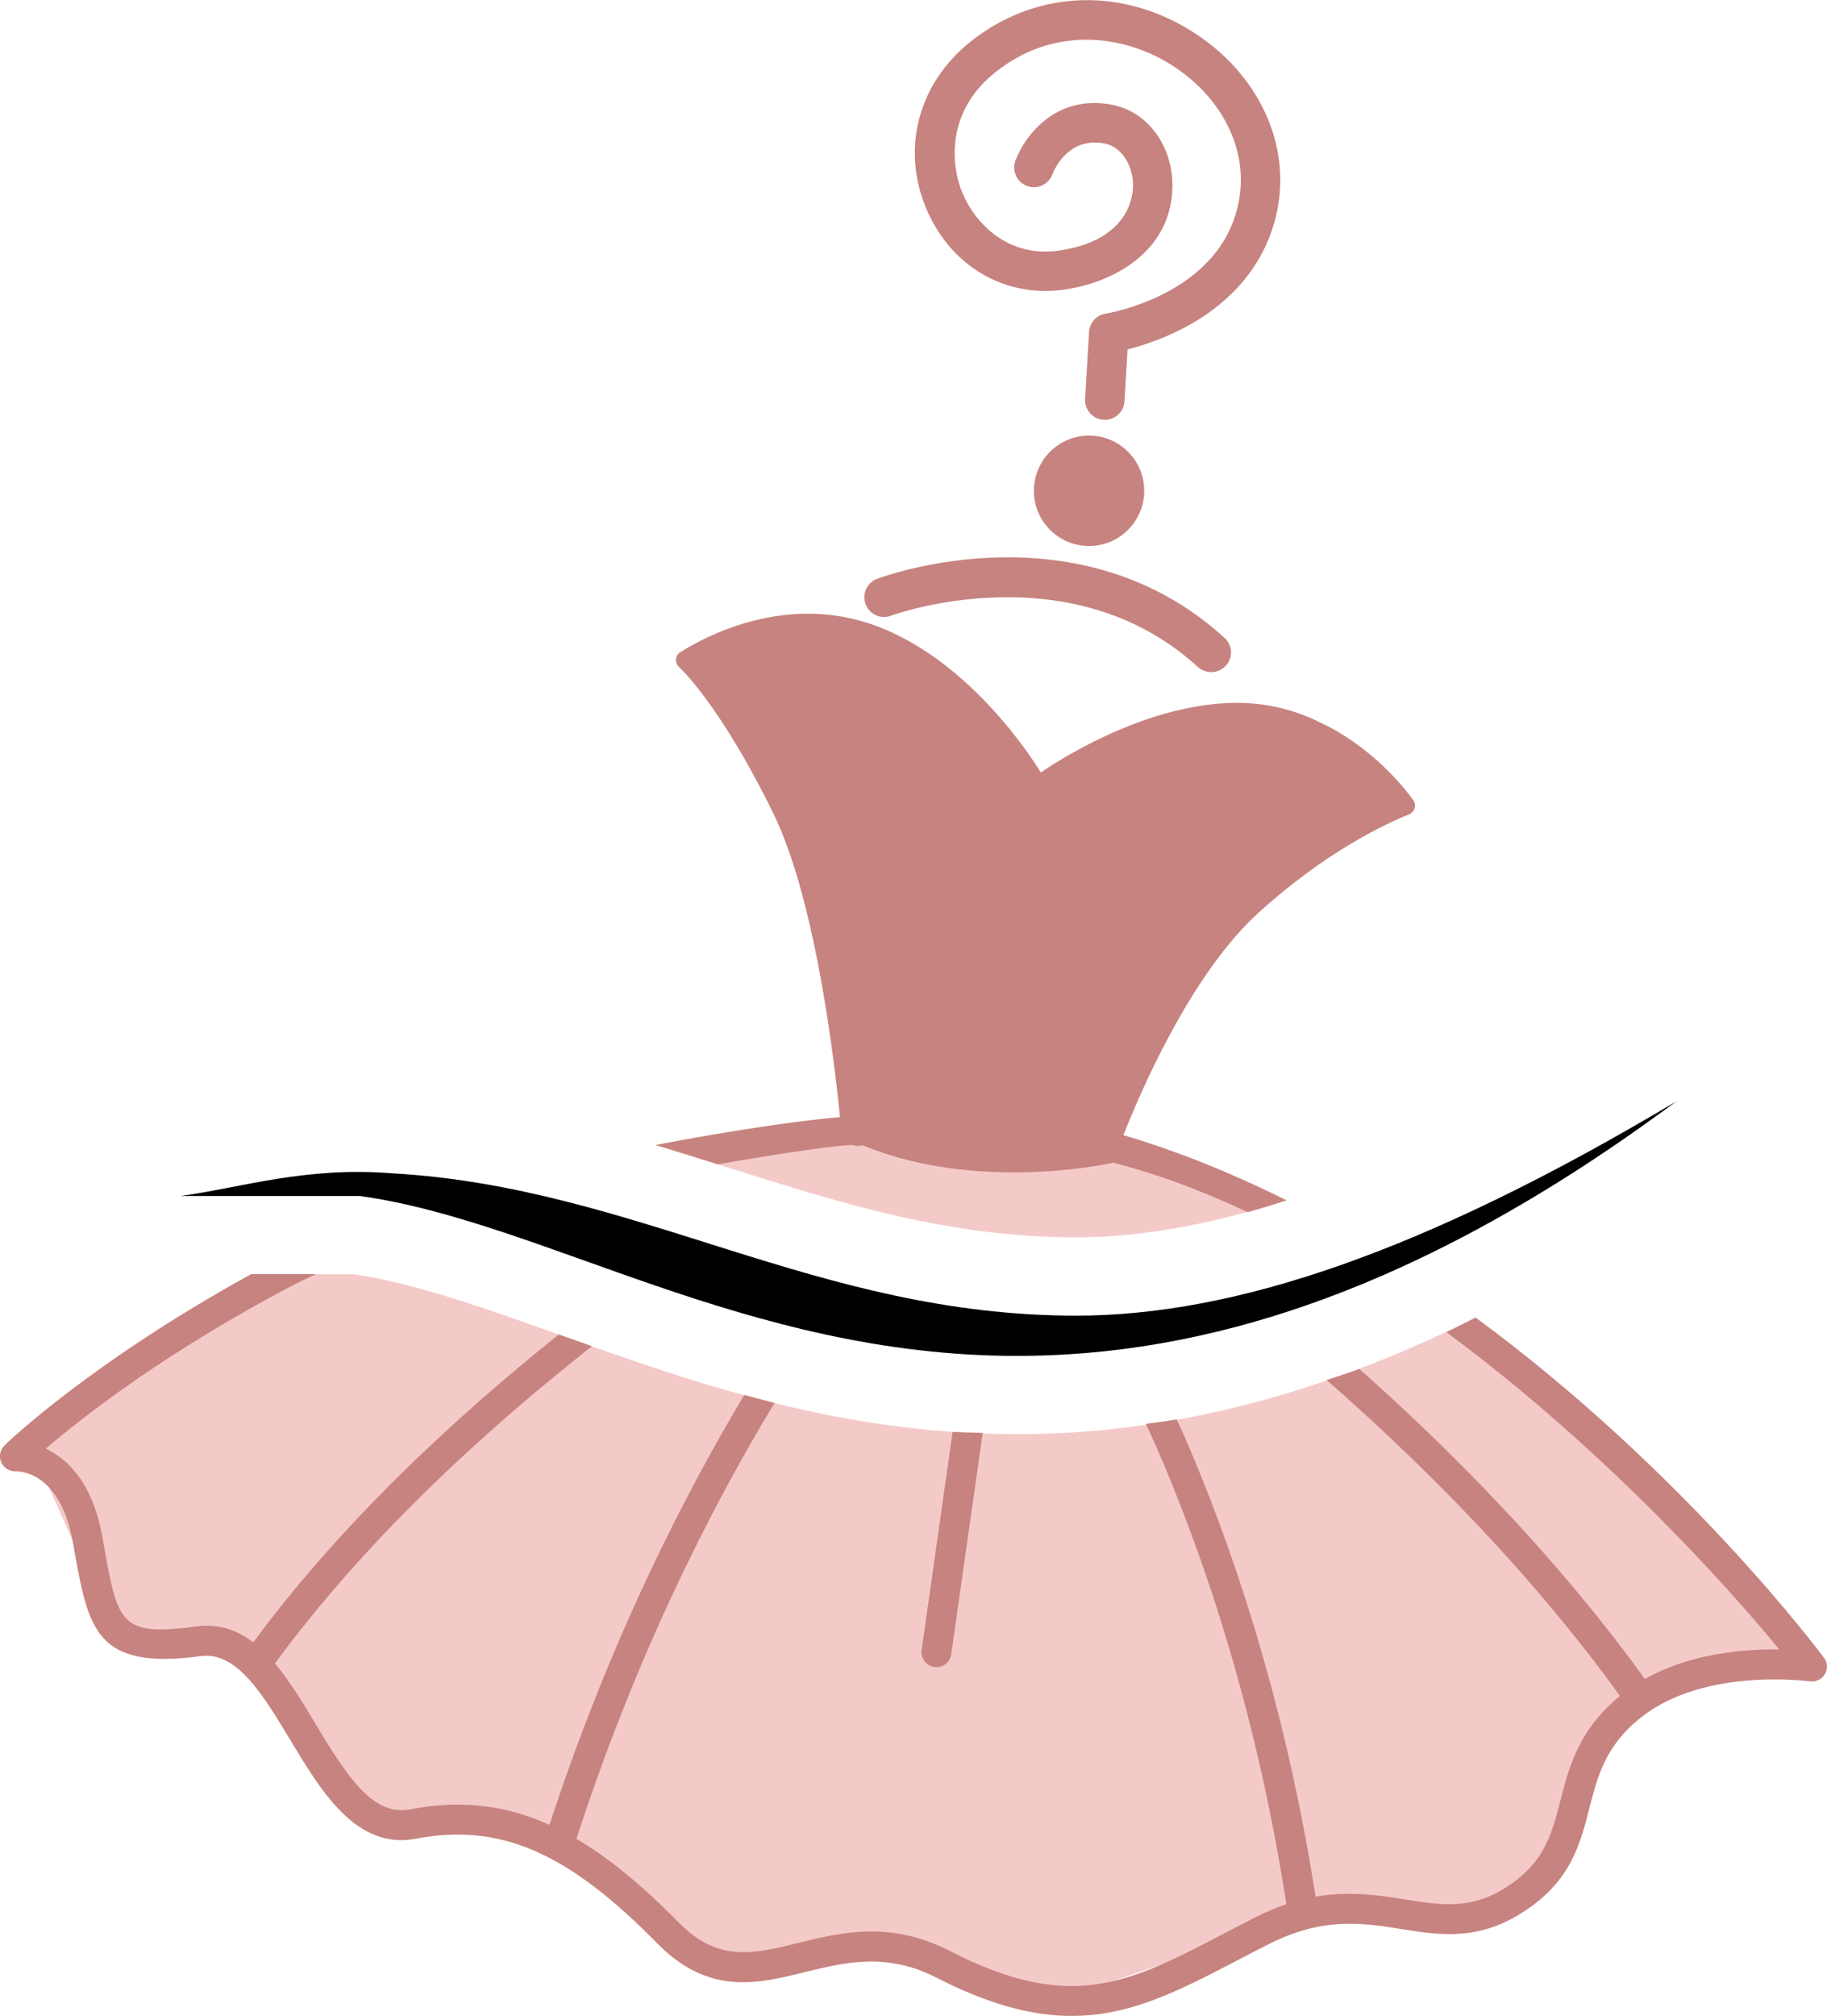 <?xml version="1.0" encoding="utf-8"?>
<!-- Generator: Adobe Illustrator 16.0.0, SVG Export Plug-In . SVG Version: 6.00 Build 0)  -->
<!DOCTYPE svg PUBLIC "-//W3C//DTD SVG 1.1//EN" "http://www.w3.org/Graphics/SVG/1.1/DTD/svg11.dtd">
<svg version="1.1" id="Calque_1" xmlns="http://www.w3.org/2000/svg" xmlns:xlink="http://www.w3.org/1999/xlink" x="0px" y="0px"
	 width="29.006px" height="32px" viewBox="0 0 29.006 32" enable-background="new 0 0 29.006 32" xml:space="preserve">
<g>
	<g>
		<path fill="#C7837F" d="M19.229,10.669c-0.075,0-0.15-0.027-0.211-0.082c-2.025-1.852-4.845-0.824-4.872-0.814
			c-0.162,0.061-0.343-0.021-0.403-0.183c-0.061-0.163,0.021-0.343,0.184-0.403c0.13-0.049,3.209-1.169,5.514,0.938
			c0.128,0.116,0.138,0.314,0.021,0.441C19.399,10.635,19.314,10.669,19.229,10.669"/>
		<path fill="#C7837F" d="M18.166,7.791c0,0.483-0.393,0.876-0.876,0.876c-0.484,0-0.876-0.393-0.876-0.876
			c0-0.484,0.392-0.877,0.876-0.877C17.773,6.914,18.166,7.306,18.166,7.791"/>
		<path fill="#C7837F" d="M17.541,6.664c-0.006,0-0.014,0-0.02-0.001c-0.173-0.01-0.304-0.158-0.294-0.331l0.063-1.064
			C17.3,5.121,17.41,5,17.556,4.978c0.005,0,0.483-0.078,0.987-0.35c0.638-0.347,1.02-0.838,1.13-1.46
			c0.147-0.824-0.301-1.678-1.141-2.178c-0.703-0.418-1.791-0.595-2.736,0.162c-0.736,0.588-0.732,1.409-0.507,1.932
			c0.209,0.482,0.73,1.006,1.519,0.894c1.073-0.154,1.174-0.811,1.18-1.009c0.01-0.341-0.182-0.638-0.445-0.69
			c-0.587-0.118-0.811,0.426-0.835,0.489c-0.061,0.161-0.24,0.244-0.401,0.185c-0.16-0.06-0.245-0.236-0.187-0.398
			c0.14-0.387,0.641-1.071,1.545-0.89c0.567,0.113,0.966,0.669,0.948,1.322c-0.028,1.012-0.941,1.5-1.716,1.61
			c-0.936,0.133-1.792-0.363-2.182-1.264c-0.413-0.956-0.143-2.003,0.69-2.669c0.999-0.799,2.32-0.881,3.447-0.21
			c1.066,0.634,1.629,1.743,1.437,2.826c-0.146,0.814-0.653,1.475-1.467,1.911c-0.357,0.191-0.699,0.299-0.921,0.355l-0.049,0.826
			C17.843,6.535,17.704,6.664,17.541,6.664"/>
		<path fill="#C7837F" d="M10.983,10.729"/>
		<g>
			<path fill="#F4CAC9" d="M23.348,20.954c-2.441,1.206-4.823,1.81-7.201,1.81c-2.848,0-5.19-0.837-7.259-1.575
				c-1.167-0.417-2.271-0.812-3.26-0.963H4.717c-1.399,0.684-2.842,1.571-4.234,2.729l1.242,2.77l1.993,0.519l1.934,2.719h2.699
				l3.184,2.276l2.608-0.363l2.837,0.804l3.89-1.325l2.856,0.122l1.005-0.606l0.521-2.1l1.165-1.166l1.32-0.14l0.854-0.195
				C28.591,26.267,26.269,23.283,23.348,20.954z"/>
			<path fill="#F4CAC9" d="M11.607,18.547c1.784,0.563,3.469,1.093,5.476,1.093c1.022,0,2.133-0.201,3.352-0.59
				c-1.068-0.526-2.143-0.846-3.154-0.803l-3.557-0.289c0,0-1.188-0.017-3.011,0.311C11.014,18.361,11.312,18.454,11.607,18.547z"/>
		</g>
		<g>
			<path fill="#C7837F" d="M17.514,18.416c0.778,0.184,1.546,0.474,2.295,0.824c0.2-0.055,0.407-0.12,0.613-0.186
				c-0.866-0.436-1.777-0.807-2.726-1.077c-0.126-0.037-0.261,0.007-0.312,0.128C17.336,18.227,17.386,18.385,17.514,18.416z"/>
			<path fill="#C7837F" d="M11.398,18.481c1.144-0.203,1.993-0.313,2.138-0.306c0.046,0.018,0.096,0.02,0.146,0.004
				c0.126-0.037,0.196-0.171,0.158-0.297c-0.021-0.067-0.076-0.128-0.142-0.155c-0.12-0.05-1.532,0.11-3.293,0.448
				C10.741,18.275,11.071,18.378,11.398,18.481z"/>
			<path fill="#C7837F" d="M28.958,26.313c-0.027-0.036-2.18-2.936-5.531-5.4c-0.154,0.076-0.31,0.16-0.464,0.233
				c2.618,1.932,4.632,4.235,5.284,5.035c-0.635-0.009-1.687,0.083-2.47,0.692c-0.709,0.552-0.865,1.167-1.004,1.71
				c-0.139,0.539-0.257,1.004-0.898,1.397c-0.542,0.331-0.989,0.261-1.555,0.171c-0.652-0.104-1.393-0.222-2.394,0.284
				c-0.173,0.088-0.34,0.176-0.501,0.26c-1.507,0.784-2.418,1.26-4.346,0.272c-0.947-0.486-1.726-0.295-2.41-0.126
				c-0.708,0.174-1.268,0.313-1.896-0.328c-1.531-1.56-2.767-2.08-4.263-1.794c-0.573,0.108-0.963-0.462-1.493-1.343
				c-0.495-0.825-1.008-1.68-1.894-1.561c-1.216,0.162-1.252-0.035-1.48-1.319l-0.019-0.106c-0.156-0.868-0.562-1.238-0.897-1.396
				c0.573-0.491,1.897-1.531,3.935-2.6c0.11-0.059,0.234-0.113,0.356-0.17H3.987c-2.544,1.4-3.861,2.665-3.918,2.721
				c-0.07,0.071-0.089,0.175-0.05,0.265c0.04,0.091,0.132,0.147,0.231,0.144c0.028-0.001,0.701-0.021,0.906,1.122l0.019,0.104
				c0.229,1.287,0.345,1.931,2.014,1.707c0.573-0.075,0.984,0.609,1.422,1.335c0.491,0.816,1.049,1.743,1.989,1.564
				c1.336-0.255,2.411,0.21,3.834,1.66c0.818,0.833,1.597,0.643,2.349,0.456c0.636-0.156,1.291-0.316,2.081,0.087
				c0.81,0.415,1.471,0.593,2.063,0.608c0.977,0.026,1.766-0.385,2.718-0.881c0.16-0.084,0.324-0.17,0.496-0.256
				c0.864-0.438,1.495-0.339,2.103-0.241c0.584,0.093,1.188,0.19,1.88-0.234c0.806-0.491,0.96-1.1,1.11-1.686
				c0.132-0.513,0.255-1,0.837-1.452c1.007-0.785,2.645-0.561,2.661-0.559c0.094,0.014,0.188-0.031,0.239-0.113
				C29.021,26.494,29.016,26.389,28.958,26.313z"/>
		</g>
		<path fill="#C7837F" d="M8.888,21.188c-0.005-0.002-0.01-0.003-0.016-0.006c-1.605,1.282-3.509,3.024-4.964,5.041
			c-0.077,0.108-0.053,0.256,0.055,0.334c0.04,0.027,0.086,0.042,0.132,0.045c0.076,0.001,0.151-0.033,0.199-0.1
			c1.496-2.073,3.483-3.859,5.105-5.134C9.228,21.308,9.056,21.248,8.888,21.188z"/>
		<path fill="#C7837F" d="M18.682,22.53c-0.164,0.029-0.327,0.048-0.49,0.07c0.058,0.127,0.115,0.25,0.175,0.386
			c0.666,1.53,1.565,4.034,2.063,7.287c0.018,0.115,0.116,0.199,0.228,0.201c0.015,0.002,0.029,0,0.043-0.002
			c0.13-0.021,0.22-0.142,0.2-0.271c-0.506-3.312-1.424-5.862-2.105-7.421C18.756,22.692,18.719,22.615,18.682,22.53z"/>
		<path fill="#C7837F" d="M11.816,22.141c-0.92,1.537-2.175,3.947-3.162,7.04c-0.04,0.125,0.028,0.26,0.154,0.3
			c0.022,0.006,0.044,0.011,0.065,0.011c0.104,0.003,0.201-0.062,0.234-0.166c0.964-3.018,2.193-5.41,3.189-7.057
			C12.135,22.228,11.977,22.184,11.816,22.141z"/>
		<path fill="#C7837F" d="M15.124,22.727l-0.492,3.465c-0.019,0.129,0.072,0.249,0.202,0.268c0.009,0,0.019,0.003,0.028,0.003
			c0.118,0.002,0.224-0.084,0.24-0.205l0.5-3.514C15.443,22.738,15.28,22.738,15.124,22.727z"/>
		<path fill="#C7837F" d="M13.362,18.025c0,0-0.267-3.442-1.084-5.114c-0.631-1.291-1.205-2.046-1.5-2.327
			c-0.07-0.067-0.059-0.182,0.024-0.233c0.422-0.265,1.62-0.891,2.962-0.466c1.675,0.532,2.76,2.377,2.76,2.377
			s0.455-0.324,1.119-0.622c0.055-0.025,0.11-0.049,0.168-0.073c0.007-0.002,0.013-0.005,0.02-0.007
			c0.248-0.104,0.519-0.199,0.804-0.27c0.025-0.007,0.053-0.012,0.079-0.018c0.064-0.015,0.129-0.03,0.194-0.042
			c0.31-0.06,0.63-0.089,0.948-0.066c0.348,0.024,0.655,0.109,0.931,0.224c0.074,0.029,0.141,0.065,0.21,0.099
			c0.04,0.02,0.083,0.038,0.12,0.059c0.678,0.363,1.126,0.889,1.319,1.152c0.058,0.079,0.026,0.19-0.063,0.227
			c-0.378,0.152-1.329,0.596-2.393,1.563c-1.377,1.251-2.31,3.968-2.31,3.968S15.278,19.004,13.362,18.025z"/>
		<path fill="#C7837F" d="M21.582,21.729c-0.174,0.067-0.348,0.117-0.521,0.176c1.262,1.101,3.136,2.896,4.678,5.042
			c0.046,0.062,0.116,0.096,0.187,0.098c0.051,0.001,0.103-0.013,0.146-0.043c0.107-0.078,0.132-0.227,0.055-0.334
			C24.644,24.606,22.857,22.86,21.582,21.729z"/>
	</g>
	<g>
		<g>
			<path d="M6.229,18.624c3.891,0.222,6.724,2.259,10.854,2.259c2.521,0,5.526-1.011,9.528-3.4
				c-4.168,3.094-7.576,4.039-10.465,4.039c-4.316,0-7.52-2.131-10.428-2.538H2.865C3.849,18.849,4.843,18.514,6.229,18.624z"/>
		</g>
	</g>
</g>
</svg>
